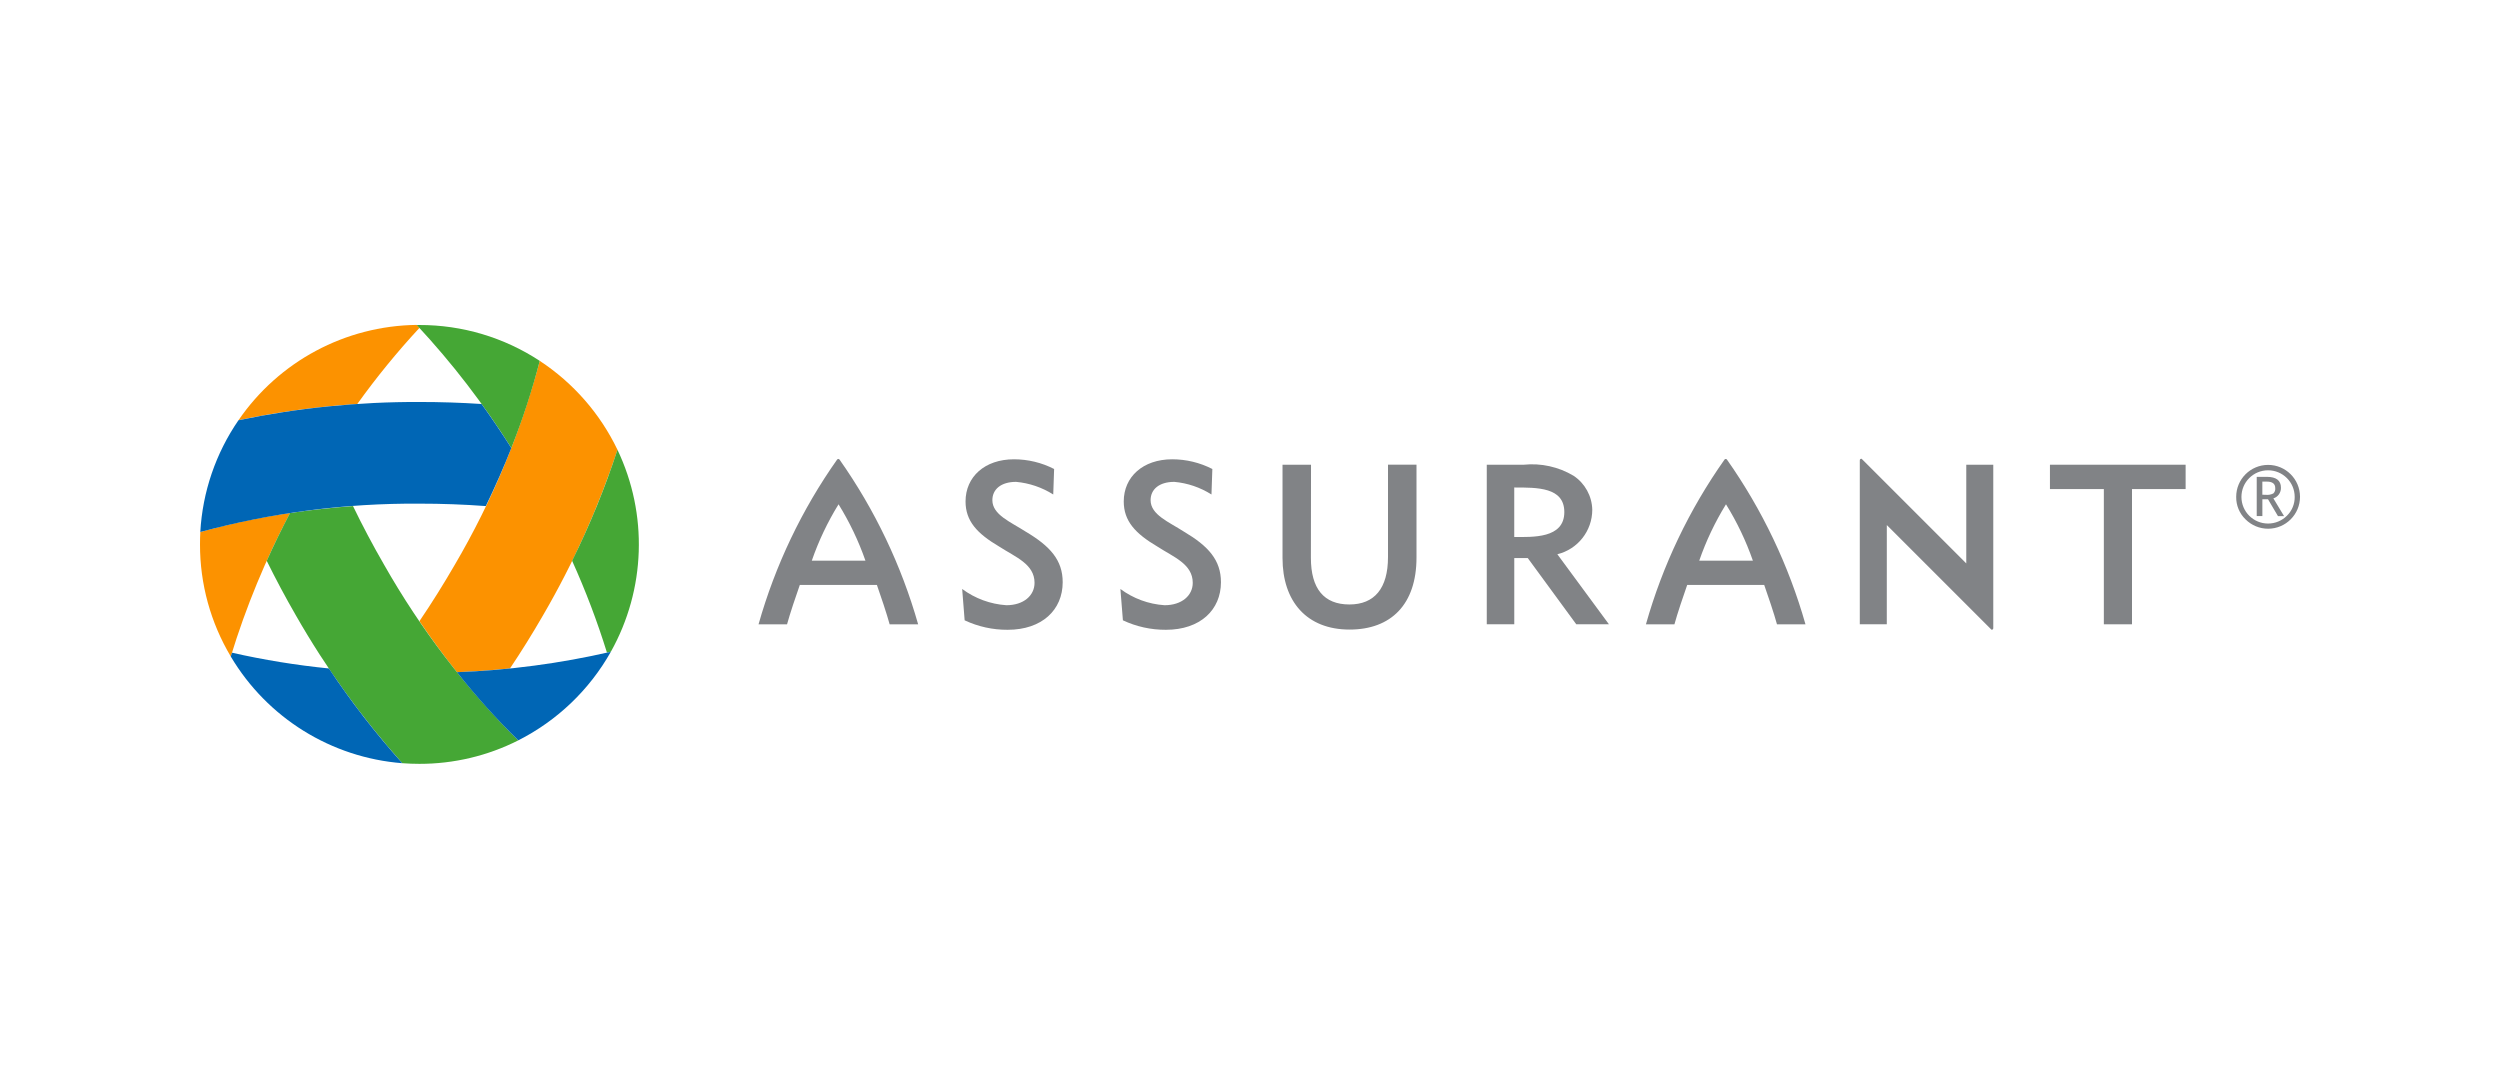 <?xml version="1.0" encoding="UTF-8"?> <svg xmlns="http://www.w3.org/2000/svg" xmlns:xlink="http://www.w3.org/1999/xlink" version="1.1" x="0px" y="0px" viewBox="0 0 1000 435.52" xml:space="preserve"> <g id="Guides"> </g> <g id="Logo"> <g id="Group_1026" transform="translate(-27.437 -24.858)"> <g id="Group_1024" transform="translate(64.675 33.776)"> <path id="Path_2989" fill="#818386" d="M428.57,233.17c6.95,0,11.29-3.9,11.29-8.95c0-7.52-7.6-10.27-14.16-14.52 c-8.83-5.22-13.44-10.2-13.44-18.04c0-9.83,7.68-16.86,19.39-16.86c5.58,0,11.08,1.33,16.05,3.88l-0.35,10.2 c-4.49-2.84-9.59-4.58-14.88-5.05c-6.04,0-9.47,3-9.47,7.32c0,5.86,7.35,8.72,13.35,12.6c9.76,5.78,14.79,11.36,14.79,20.21 c0,11.1-8.3,19.04-22.01,19.04c-5.95,0.03-11.83-1.26-17.21-3.79l-1-12.54C416.04,230.48,422.18,232.74,428.57,233.17z"></path> <path id="Path_2990" fill="#818386" d="M365.3,233.17c6.95,0,11.28-3.9,11.28-8.95c0-7.52-7.59-10.27-14.16-14.52 c-8.84-5.22-13.44-10.2-13.44-18.04c0-9.83,7.66-16.86,19.38-16.86c5.58,0,11.09,1.33,16.05,3.88l-0.35,10.2 c-4.49-2.84-9.59-4.58-14.88-5.05c-6.04,0-9.47,3-9.47,7.32c0,5.86,7.34,8.72,13.35,12.6c9.74,5.78,14.78,11.36,14.78,20.21 c0,11.1-8.29,19.04-22.01,19.04c-5.95,0.03-11.83-1.26-17.21-3.79l-0.99-12.54C352.77,230.48,358.91,232.74,365.3,233.17z"></path> <path id="Path_2991" fill="#818386" d="M487.12,214.22c0,12.34,5.21,18.65,15.4,18.65c10,0,15.44-6.41,15.44-18.93v-36.98h11.4 v37.15c0,18.68-10.13,28.8-26.77,28.8c-17.16,0-26.82-11.28-26.82-28.59v-37.35h11.4L487.12,214.22z"></path> <path id="Path_2992" fill="#818386" d="M557.46,176.97h14.79c6.95-0.71,13.94,0.84,19.94,4.42c4.57,3.04,7.37,8.13,7.48,13.62 c-0.02,8.43-5.78,15.76-13.97,17.77l20.64,28.02h-13.07l-19.4-26.49h-5.4v26.49h-11V176.97z M588.49,195.91 c0-9.97-10.84-9.83-20.03-9.83v19.8c7.18,0,20.03,0.72,20.03-9.95L588.49,195.91z"></path> <path id="Path_2993" fill="#818386" d="M815.57,240.8h-11.27v-54.09h-21.56v-9.74h54.27v9.74h-21.45V240.8z"></path> <g id="Group_1022" transform="translate(0 0.008)"> <path id="Path_2994" fill="#818386" d="M298.57,174.9c-0.12-0.14-0.29-0.24-0.47-0.26c-0.19,0.02-0.36,0.11-0.49,0.26 c-14.13,20.03-24.76,42.32-31.43,65.9h11.4c1.04-3.89,3.75-11.95,5.11-15.76h30.83c1.36,3.81,4.06,11.87,5.1,15.76h11.4 C323.32,217.22,312.69,194.94,298.57,174.9z M287.48,215.34c2.73-7.89,6.32-15.45,10.7-22.55c4.39,7.1,8,14.66,10.76,22.55 H287.48z"></path> </g> <g id="Group_1023" transform="translate(59.165 0.008)"> <path id="Path_2995" fill="#818386" d="M594.37,174.9c-0.2-0.27-0.57-0.32-0.84-0.12c-0.05,0.03-0.09,0.07-0.12,0.12 c-14.14,20.03-24.77,42.31-31.44,65.9h11.4c1.04-3.89,3.75-11.95,5.11-15.76h30.8c1.36,3.81,4.07,11.87,5.11,15.76h11.4 C619.1,217.22,608.48,194.94,594.37,174.9z M583.29,215.34c2.73-7.88,6.32-15.44,10.7-22.55c4.4,7.1,8.01,14.66,10.76,22.55 H583.29z"></path> </g> <path id="Path_2996" fill="#818386" d="M717.49,201.11l41.87,41.86c0.19,0.02,0.39-0.04,0.54-0.16c0.12-0.15,0.18-0.33,0.17-0.52 v-65.32h-10.8v39.48l-41.88-41.87c-0.19-0.01-0.39,0.05-0.54,0.16c-0.12,0.15-0.18,0.34-0.17,0.53v65.53h10.8L717.49,201.11z"></path> </g> <path id="Path_2997" fill="#FC9200" d="M107.57,237.66c-0.09,1.64-0.13,3.3-0.13,4.97c-0.03,15.78,4.23,31.27,12.31,44.83 c6.07-19.84,14.01-39.06,23.72-57.4C131.35,231.83,119.36,234.37,107.57,237.66z"></path> <path id="Path_2998" fill="#FC9200" d="M122.84,192.94c15.66-3.29,31.54-5.46,47.52-6.49c7.64-10.65,15.94-20.82,24.85-30.43 c-0.37-0.4-0.72-0.78-1.09-1.2C165.57,155.17,138.98,169.39,122.84,192.94z"></path> <path id="Path_2999" fill="#FC9200" d="M243.34,169.21c-7.59,28.61-19.03,56.06-34.01,81.59c-4.53,7.83-9.24,15.34-14.12,22.53 c4.86,7.16,9.86,13.96,15,20.4c7.2-0.3,14.27-0.79,21.22-1.49c4.53-6.76,8.91-13.8,13.14-21.12 c12.24-21.01,22.25-43.25,29.86-66.34C267.5,190.32,256.75,178.02,243.34,169.21z"></path> <path id="Path_3000" fill="#45A735" d="M243.34,169.21c-14.29-9.39-31.03-14.38-48.13-14.35h-1.09 c14.14,15.17,26.82,31.64,37.85,49.2C236.48,192.69,240.28,181.05,243.34,169.21z"></path> <path id="Path_3001" fill="#45A735" d="M274.42,204.77c-4.97,15.22-11.03,30.05-18.14,44.4c5.4,11.95,10.06,24.22,13.94,36.74 c0.52-0.11,1.04-0.25,1.57-0.37c13.93-24.91,14.91-55.02,2.63-80.78L274.42,204.77z"></path> <path id="Path_3002" fill="#45A735" d="M181.09,250.78c-4.52-7.83-8.67-15.66-12.45-23.49c-8.63,0.63-17.04,1.57-25.2,2.78 c-3.36,6.4-6.47,12.77-9.31,19.12c3.6,7.29,7.49,14.62,11.72,21.93c12.07,21.1,26.32,40.88,42.5,59.02 c2.26,0.17,4.55,0.26,6.85,0.26c13.73,0.02,27.27-3.19,39.52-9.38C213.74,300.14,195.7,276.51,181.09,250.78z"></path> <path id="Path_3003" fill="#0066B5" d="M271.78,285.56c-20.22,4.67-40.84,7.4-61.58,8.17c7.59,9.6,15.79,18.71,24.53,27.28 C250.32,313.12,263.22,300.78,271.78,285.56z"></path> <path id="Path_3004" fill="#0066B5" d="M159,292.24c-13.05-1.3-26-3.41-38.79-6.31c-0.16,0.52-0.32,1.03-0.46,1.54 c14.57,24.53,40.16,40.45,68.61,42.67C177.68,318.22,167.87,305.55,159,292.24z"></path> <path id="Path_3005" fill="#0066B5" d="M195.2,185.65c-24.31-0.09-48.57,2.35-72.37,7.3c-9.1,13.22-14.38,28.69-15.27,44.71 c28.56-7.73,58.04-11.54,87.64-11.34c9.04,0,17.9,0.32,26.57,0.97c3.76-7.79,7.16-15.52,10.2-23.2 c-3.86-6.1-7.83-11.97-11.9-17.63C211.95,185.92,203.67,185.65,195.2,185.65z"></path> <g id="Group_1025" transform="translate(163.194 34.196)"> <path id="Path_3006" fill="#818386" d="M758.72,189.41c-0.01-7.05,5.69-12.77,12.74-12.79c7.05-0.01,12.77,5.69,12.79,12.74 c0.01,7.05-5.69,12.77-12.74,12.79c-3.39,0.01-6.65-1.34-9.05-3.74C760.02,196.06,758.67,192.8,758.72,189.41z M782.12,189.41 c-0.01-5.88-4.78-10.64-10.67-10.63c-5.88,0.01-10.64,4.78-10.63,10.67c0.01,5.88,4.78,10.64,10.67,10.63 c2.82,0,5.53-1.13,7.52-3.12C781.04,194.98,782.16,192.25,782.12,189.41L782.12,189.41z M775.43,197.11l-3.98-6.74h-2.26v6.73 h-2.26v-15.7h4.03c3.78,0,5.66,1.45,5.66,4.35c0.05,1.94-1.18,3.68-3.03,4.27l4.28,7.09L775.43,197.11z M769.18,183.31v5.24 c0.49,0.04,0.98,0.05,1.48,0.04c1.01,0.1,2.03-0.1,2.93-0.56c0.57-0.55,0.85-1.34,0.75-2.13c0-1.74-1.13-2.6-3.38-2.6h-0.88 L769.18,183.31z"></path> </g> </g> </g> </svg> 